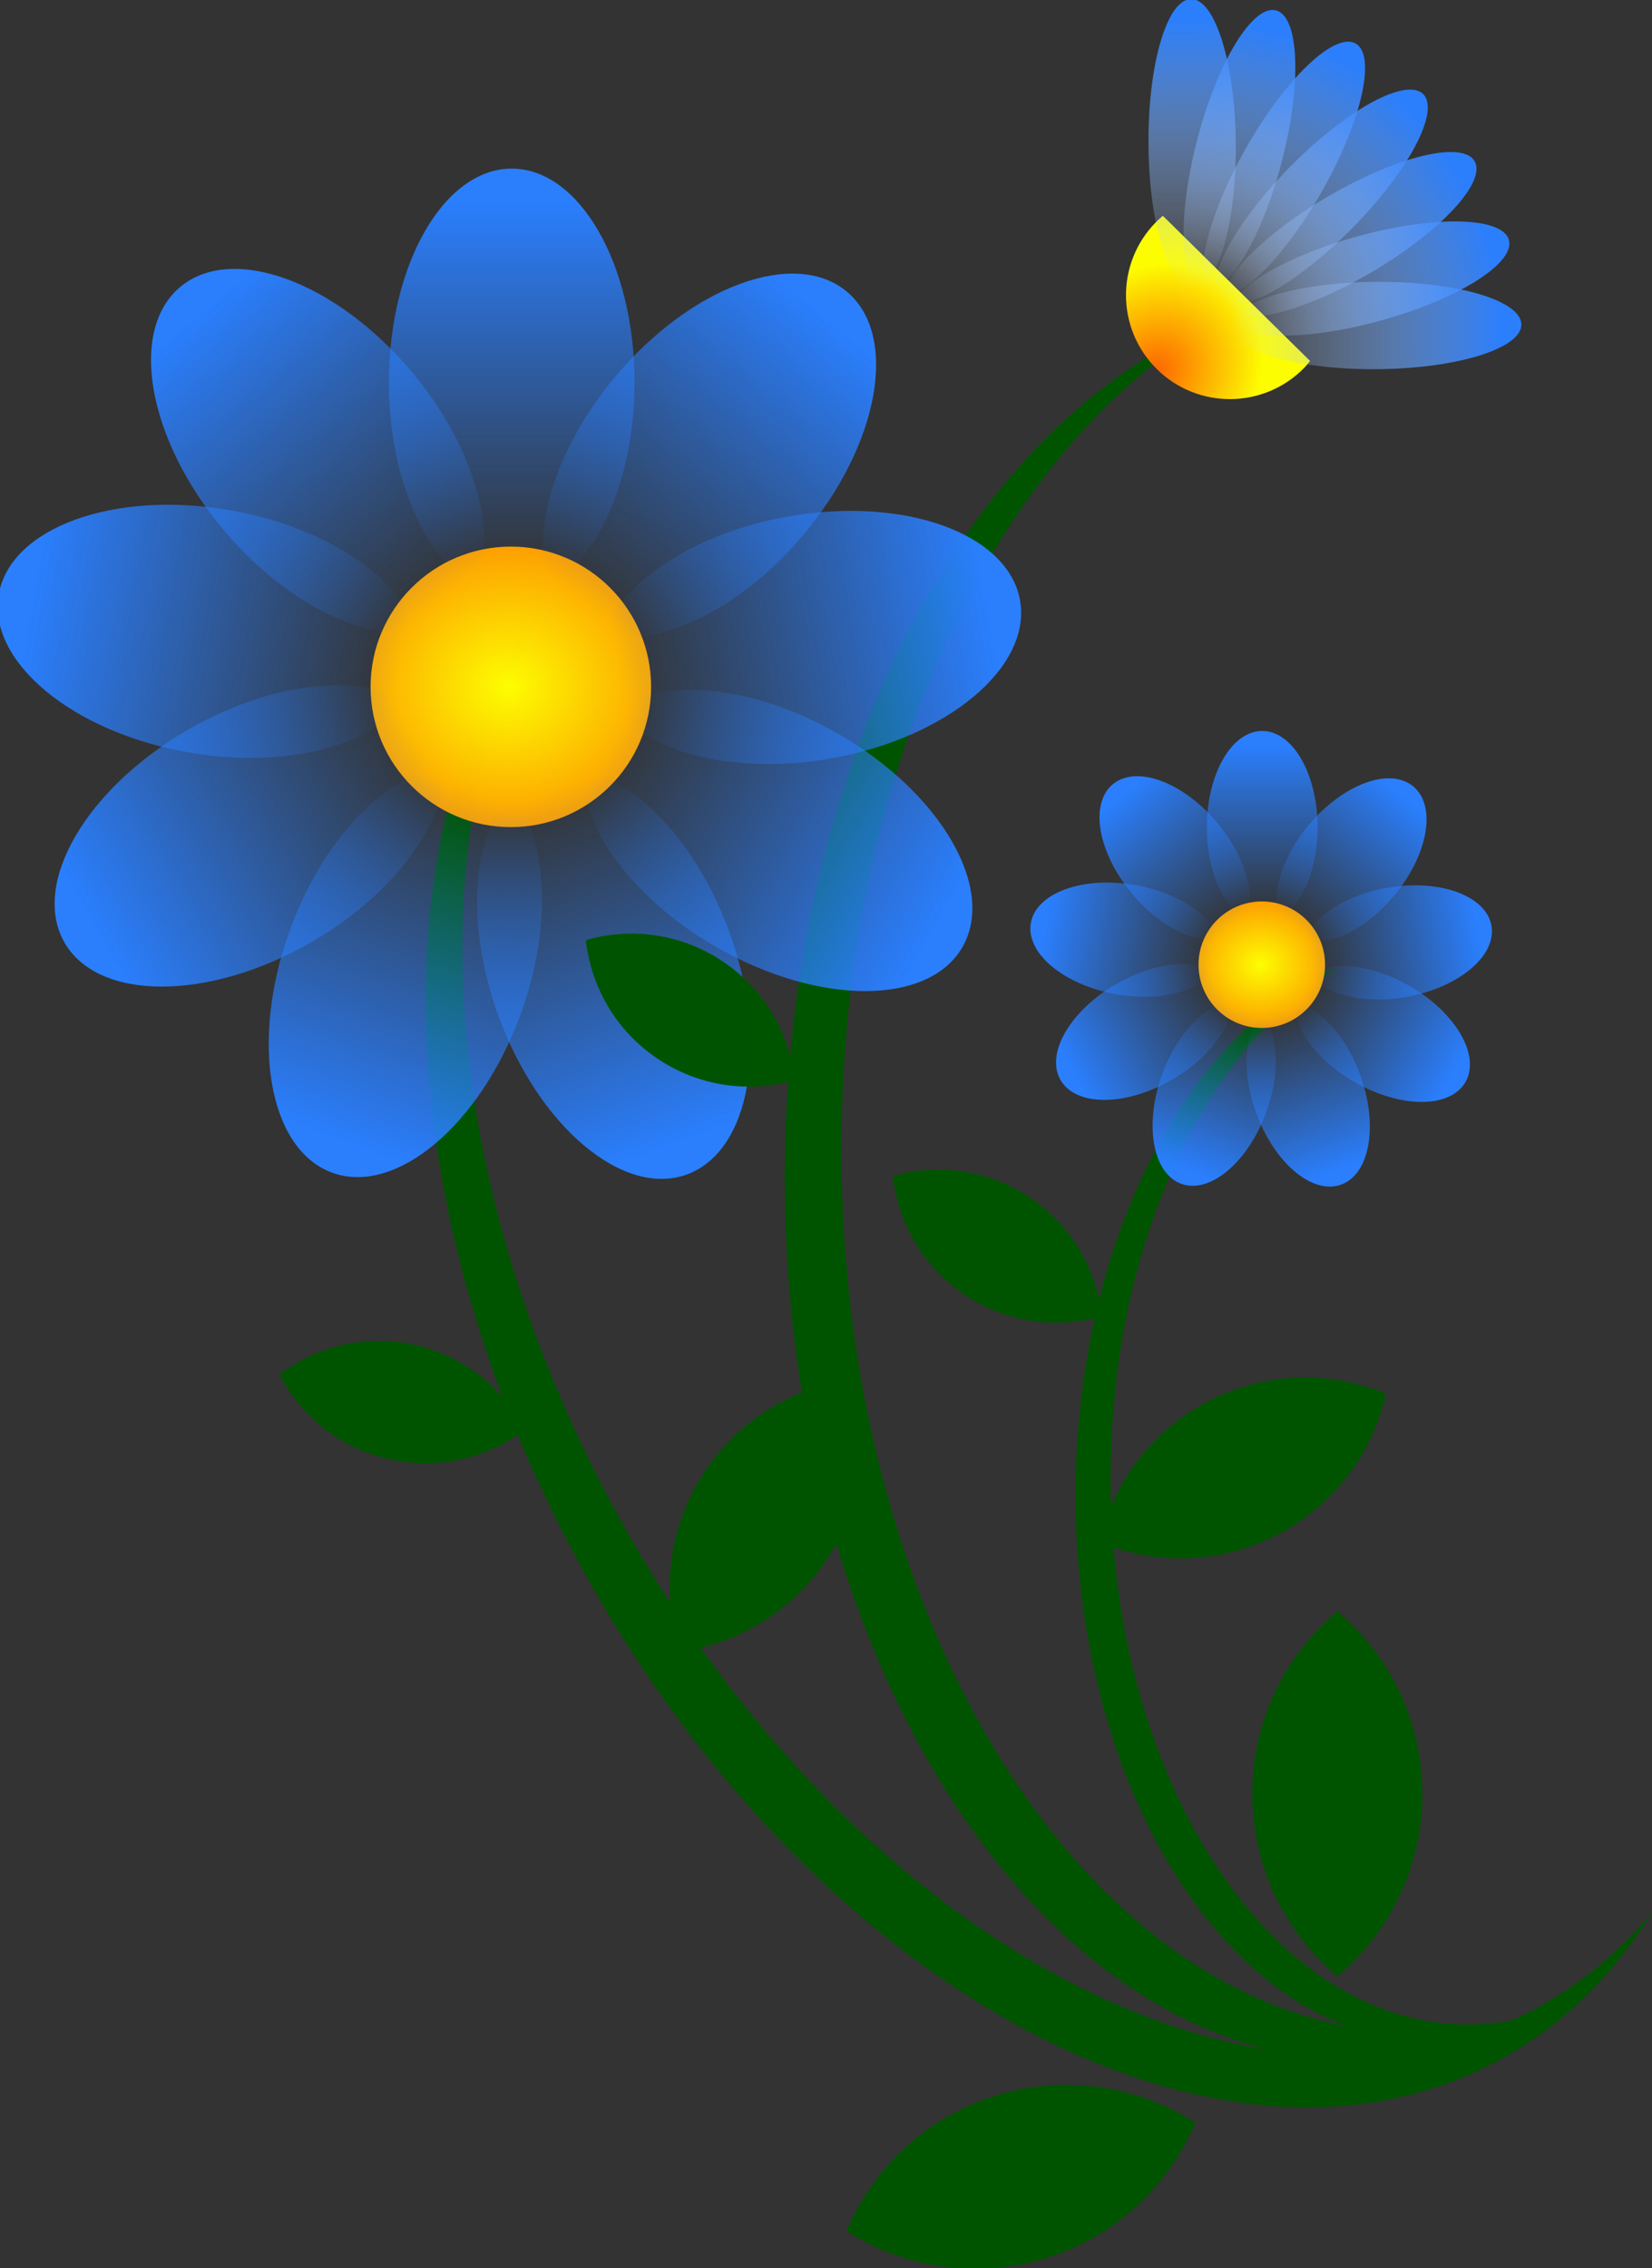 <?xml version="1.0" encoding="UTF-8"?>
<svg version="1.1" viewBox="0 0 492.84 676.65" xmlns="http://www.w3.org/2000/svg" xmlns:xlink="http://www.w3.org/1999/xlink">
<rect x="0" y="0" width="492.84" height="676.65" fill="#333333" stroke="none"/>
<defs>
<linearGradient id="a" x1="271.02" x2="187.66" y1="950.36" y2="950.36" gradientUnits="userSpaceOnUse">
<stop stop-color="#2a7fff" offset="0"/>
<stop stop-color="#2a7fff" stop-opacity="0" offset="1"/>
</linearGradient>
<radialGradient id="c" cx="1.3028e-12" cy="944.27" r="21.338" gradientTransform="matrix(-4.0651e-6 1.607 -1.819 -4.0495e-6 1717.2 944.27)" gradientUnits="userSpaceOnUse">
<stop stop-color="#ff0" offset="0"/>
<stop stop-color="#f60" offset="1"/>
</radialGradient>
<radialGradient id="d" cx="122.14" cy="1249.6" r="15.812" gradientTransform="matrix(-0 -1.091 .977 -0 -1098.3 1376)" gradientUnits="userSpaceOnUse">
<stop stop-color="#f60" offset="0"/>
<stop stop-color="#ff0" offset="1"/>
</radialGradient>
<linearGradient id="b" x1="116.4" x2="116.22" y1="837.14" y2="878.45" gradientUnits="userSpaceOnUse">
<stop stop-color="#2a7fff" offset="0"/>
<stop stop-color="#d5e5ff" stop-opacity="0" offset="1"/>
</linearGradient>
</defs>
<g transform="translate(-105.68 -130.58)">
<g transform="matrix(1.961 0 0 1.961 189.04 -2107.3)">
<path d="m141.75 1190.6c-37.364 15.375-64.875 67.627-64.875 129.75 0 74.204 39.245 134.38 87.656 134.38 11.108 0 21.752-3.161 31.531-8.937-7.301 3.021-14.982 4.625-22.906 4.625-48.411 0-87.656-60.171-87.656-134.38 0-57.227 23.364-106.07 56.25-125.44z" fill="#050" fill-opacity=".996"/>
<path d="m41.026 1232.3c-25.766 31.122-25.514 90.173 3.663 145.02 34.85 65.511 97.757 100.2 140.5 77.465 9.806-5.217 17.719-13.006 23.64-22.699-5.027 6.096-11.055 11.12-18.051 14.841-42.74 22.737-105.65-11.954-140.5-77.465-26.877-50.523-29.19-104.62-9.252-137.16z" fill="#050" fill-opacity=".996"/>
<g transform="translate(35.206 -6.859)">
<path transform="matrix(0 -.681 .681 0 -647.06 1363.3)" d="m278.41 950.36c0 15.152-21.382 27.435-47.757 27.435s-47.757-12.283-47.757-27.435 21.382-27.435 47.757-27.435 47.757 12.283 47.757 27.435z" fill="url(#a)" opacity=".99"/>
<path transform="translate(0 308.27)" d="m21.338 944.27c0 11.785-9.553 21.338-21.338 21.338-11.785 0-21.338-9.553-21.338-21.338s9.553-21.338 21.338-21.338c11.785 0 21.338 9.553 21.338 21.338z" fill="url(#c)" opacity=".99"/>
<path transform="matrix(-.438 -.522 .522 -.438 -424.45 1753.3)" d="m278.41 950.36c0 15.152-21.382 27.435-47.757 27.435s-47.757-12.283-47.757-27.435 21.382-27.435 47.757-27.435 47.757 12.283 47.757 27.435z" fill="url(#a)" opacity=".99"/>
<path transform="matrix(-.671 -.118 .118 -.671 -3.234 1909)" d="m278.41 950.36c0 15.152-21.382 27.435-47.757 27.435s-47.757-12.283-47.757-27.435 21.382-27.435 47.757-27.435 47.757 12.283 47.757 27.435z" fill="url(#a)" opacity=".99"/>
<path transform="matrix(-.59 .34 -.34 -.59 419.49 1757.5)" d="m278.41 950.36c0 15.152-21.382 27.435-47.757 27.435s-47.757-12.283-47.757-27.435 21.382-27.435 47.757-27.435 47.757 12.283 47.757 27.435z" fill="url(#a)" opacity=".99"/>
<path transform="matrix(-.233 .64 -.64 -.233 645.93 1369.7)" d="m278.41 950.36c0 15.152-21.382 27.435-47.757 27.435s-47.757-12.283-47.757-27.435 21.382-27.435 47.757-27.435 47.757 12.283 47.757 27.435z" fill="url(#a)" opacity=".99"/>
<path transform="matrix(.233 .64 -.64 .233 570.14 927.1)" d="m278.41 950.36c0 15.152-21.382 27.435-47.757 27.435s-47.757-12.283-47.757-27.435 21.382-27.435 47.757-27.435 47.757 12.283 47.757 27.435z" fill="url(#a)" opacity=".99"/>
<path transform="matrix(.59 .34 -.34 .59 227.56 636.76)" d="m278.41 950.36c0 15.152-21.382 27.435-47.757 27.435s-47.757-12.283-47.757-27.435 21.382-27.435 47.757-27.435 47.757 12.283 47.757 27.435z" fill="url(#a)" opacity=".99"/>
<path transform="matrix(.671 -.118 .118 .671 -221.49 634.55)" d="m278.41 950.36c0 15.152-21.382 27.435-47.757 27.435s-47.757-12.283-47.757-27.435 21.382-27.435 47.757-27.435 47.757 12.283 47.757 27.435z" fill="url(#a)" opacity=".99"/>
<path transform="matrix(.438 -.522 .522 .438 -566.9 921.5)" d="m278.41 950.36c0 15.152-21.382 27.435-47.757 27.435s-47.757-12.283-47.757-27.435 21.382-27.435 47.757-27.435 47.757 12.283 47.757 27.435z" fill="url(#a)" opacity=".99"/>
</g>
<path d="m161.29 1288.3c-23.134 9.52-40.168 41.872-40.168 80.336 0 45.944 24.299 83.2 54.273 83.2 6.878 0 13.468-1.957 19.523-5.534-4.521 1.871-9.276 2.864-14.183 2.864-29.974 0-54.273-37.255-54.273-83.2 0-35.433 14.466-65.675 34.828-77.666z" fill="#050" fill-opacity=".996"/>
<g transform="matrix(.451 0 0 .451 149.45 723.05)">
<path transform="matrix(0 -.681 .681 0 -647.06 1363.3)" d="m278.41 950.36c0 15.152-21.382 27.435-47.757 27.435s-47.757-12.283-47.757-27.435 21.382-27.435 47.757-27.435 47.757 12.283 47.757 27.435z" fill="url(#a)" opacity=".99"/>
<path transform="translate(0 308.27)" d="m21.338 944.27c0 11.785-9.553 21.338-21.338 21.338-11.785 0-21.338-9.553-21.338-21.338s9.553-21.338 21.338-21.338c11.785 0 21.338 9.553 21.338 21.338z" fill="url(#c)" opacity=".99"/>
<path transform="matrix(-.438 -.522 .522 -.438 -424.45 1753.3)" d="m278.41 950.36c0 15.152-21.382 27.435-47.757 27.435s-47.757-12.283-47.757-27.435 21.382-27.435 47.757-27.435 47.757 12.283 47.757 27.435z" fill="url(#a)" opacity=".99"/>
<path transform="matrix(-.671 -.118 .118 -.671 -3.234 1909)" d="m278.41 950.36c0 15.152-21.382 27.435-47.757 27.435s-47.757-12.283-47.757-27.435 21.382-27.435 47.757-27.435 47.757 12.283 47.757 27.435z" fill="url(#a)" opacity=".99"/>
<path transform="matrix(-.59 .34 -.34 -.59 419.49 1757.5)" d="m278.41 950.36c0 15.152-21.382 27.435-47.757 27.435s-47.757-12.283-47.757-27.435 21.382-27.435 47.757-27.435 47.757 12.283 47.757 27.435z" fill="url(#a)" opacity=".99"/>
<path transform="matrix(-.233 .64 -.64 -.233 645.93 1369.7)" d="m278.41 950.36c0 15.152-21.382 27.435-47.757 27.435s-47.757-12.283-47.757-27.435 21.382-27.435 47.757-27.435 47.757 12.283 47.757 27.435z" fill="url(#a)" opacity=".99"/>
<path transform="matrix(.233 .64 -.64 .233 570.14 927.1)" d="m278.41 950.36c0 15.152-21.382 27.435-47.757 27.435s-47.757-12.283-47.757-27.435 21.382-27.435 47.757-27.435 47.757 12.283 47.757 27.435z" fill="url(#a)" opacity=".99"/>
<path transform="matrix(.59 .34 -.34 .59 227.56 636.76)" d="m278.41 950.36c0 15.152-21.382 27.435-47.757 27.435s-47.757-12.283-47.757-27.435 21.382-27.435 47.757-27.435 47.757 12.283 47.757 27.435z" fill="url(#a)" opacity=".99"/>
<path transform="matrix(.671 -.118 .118 .671 -221.49 634.55)" d="m278.41 950.36c0 15.152-21.382 27.435-47.757 27.435s-47.757-12.283-47.757-27.435 21.382-27.435 47.757-27.435 47.757 12.283 47.757 27.435z" fill="url(#a)" opacity=".99"/>
<path transform="matrix(.438 -.522 .522 .438 -566.9 921.5)" d="m278.41 950.36c0 15.152-21.382 27.435-47.757 27.435s-47.757-12.283-47.757-27.435 21.382-27.435 47.757-27.435 47.757 12.283 47.757 27.435z" fill="url(#a)" opacity=".99"/>
</g>
<g transform="matrix(.712 .702 -.702 .712 918.47 226.73)">
<path d="m106.76 1225.2c-0.042 0.472-0.062 0.955-0.062 1.438 0 8.73 7.083 15.812 15.812 15.812 8.73 0 15.812-7.083 15.812-15.812 0-0.483-0.051-0.966-0.094-1.438h-31.469z" fill="url(#d)" opacity=".99"/>
<path transform="translate(5.748 349.94)" d="m122.86 856.36c0 12.202-2.976 22.094-6.646 22.094s-6.646-9.892-6.646-22.094 2.976-22.094 6.646-22.094 6.646 9.892 6.646 22.094z" fill="url(#b)" opacity=".99"/>
<path transform="matrix(.966 -.259 .259 .966 -219.09 410.14)" d="m122.86 856.36c0 12.202-2.976 22.094-6.646 22.094s-6.646-9.892-6.646-22.094 2.976-22.094 6.646-22.094 6.646 9.892 6.646 22.094z" fill="url(#b)" opacity=".99"/>
<path transform="matrix(.866 -.5 .5 .866 -420.69 526.49)" d="m122.86 856.36c0 12.202-2.976 22.094-6.646 22.094s-6.646-9.892-6.646-22.094 2.976-22.094 6.646-22.094 6.646 9.892 6.646 22.094z" fill="url(#b)" opacity=".99"/>
<path transform="matrix(.707 -.707 .707 .707 -585.31 691.04)" d="m122.86 856.36c0 12.202-2.976 22.094-6.646 22.094s-6.646-9.892-6.646-22.094 2.976-22.094 6.646-22.094 6.646 9.892 6.646 22.094z" fill="url(#b)" opacity=".99"/>
<path transform="matrix(.966 .259 -.259 .966 238.51 349.98)" d="m122.86 856.36c0 12.202-2.976 22.094-6.646 22.094s-6.646-9.892-6.646-22.094 2.976-22.094 6.646-22.094 6.646 9.892 6.646 22.094z" fill="url(#b)" opacity=".99"/>
<path transform="matrix(.866 .5 -.5 .866 463.33 410.27)" d="m122.86 856.36c0 12.202-2.976 22.094-6.646 22.094s-6.646-9.892-6.646-22.094 2.976-22.094 6.646-22.094 6.646 9.892 6.646 22.094z" fill="url(#b)" opacity=".99"/>
<path transform="matrix(.707 .707 -.707 .707 664.88 526.69)" d="m122.86 856.36c0 12.202-2.976 22.094-6.646 22.094s-6.646-9.892-6.646-22.094 2.976-22.094 6.646-22.094 6.646 9.892 6.646 22.094z" fill="url(#b)" opacity=".99"/>
</g>
<path d="m160.94 1386.3c-7.907 6.656-12.938 16.636-12.938 27.781 0 11.143 5.032 21.125 12.938 27.781 7.916-6.656 12.938-16.63 12.938-27.781 0-11.153-5.02-21.125-12.938-27.781z" fill="#050" fill-opacity=".996"/>
<path d="m168.35 1353.2c-8.436-3.494-18.31-3.378-27.05 1.155-8.739 4.533-14.52 12.54-16.524 21.447 8.44 3.5 18.304 3.381 27.05-1.155 8.747-4.537 14.525-12.53 16.524-21.447z" fill="#050" fill-opacity=".996"/>
<path d="m93.321 1320.1c0.772 7.075 4.549 13.78 10.921 18.055 6.371 4.275 14.009 5.228 20.848 3.261-0.769-7.08-4.545-13.777-10.921-18.055-6.377-4.279-14.005-5.235-20.848-3.261z" fill="#050" fill-opacity=".996"/>
<path d="m139.33 1464.1c-8.702-5.577-19.726-7.419-30.369-4.112-10.641 3.306-18.681 11.073-22.692 20.598 8.705 5.585 19.719 7.421 30.369 4.112 10.651-3.309 18.685-11.062 22.692-20.598z" fill="#050" fill-opacity=".996"/>
<path d="m46.619 1284.2c0.772 7.075 4.549 13.78 10.921 18.055 6.371 4.275 14.009 5.228 20.848 3.261-0.769-7.08-4.545-13.777-10.921-18.055-6.377-4.279-14.005-5.235-20.848-3.261z" fill="#050" fill-opacity=".996"/>
<path d="m87.144 1351c-9.049 1.224-17.524 6.29-22.798 14.604-5.273 8.313-6.242 18.142-3.494 26.848 9.055-1.22 17.521-6.285 22.798-14.604 5.278-8.321 6.251-18.136 3.494-26.848z" fill="#050" fill-opacity=".996"/>
<path d="m0 1350.3c3.28 6.316 9.227 11.2 16.714 12.88 7.486 1.68 14.952-0.196 20.615-4.504-3.278-6.322-9.222-11.199-16.714-12.88-7.493-1.7-14.95 0.2-20.615 4.5z" fill="#050" fill-opacity=".996"/>
</g>
</g>
</svg>
